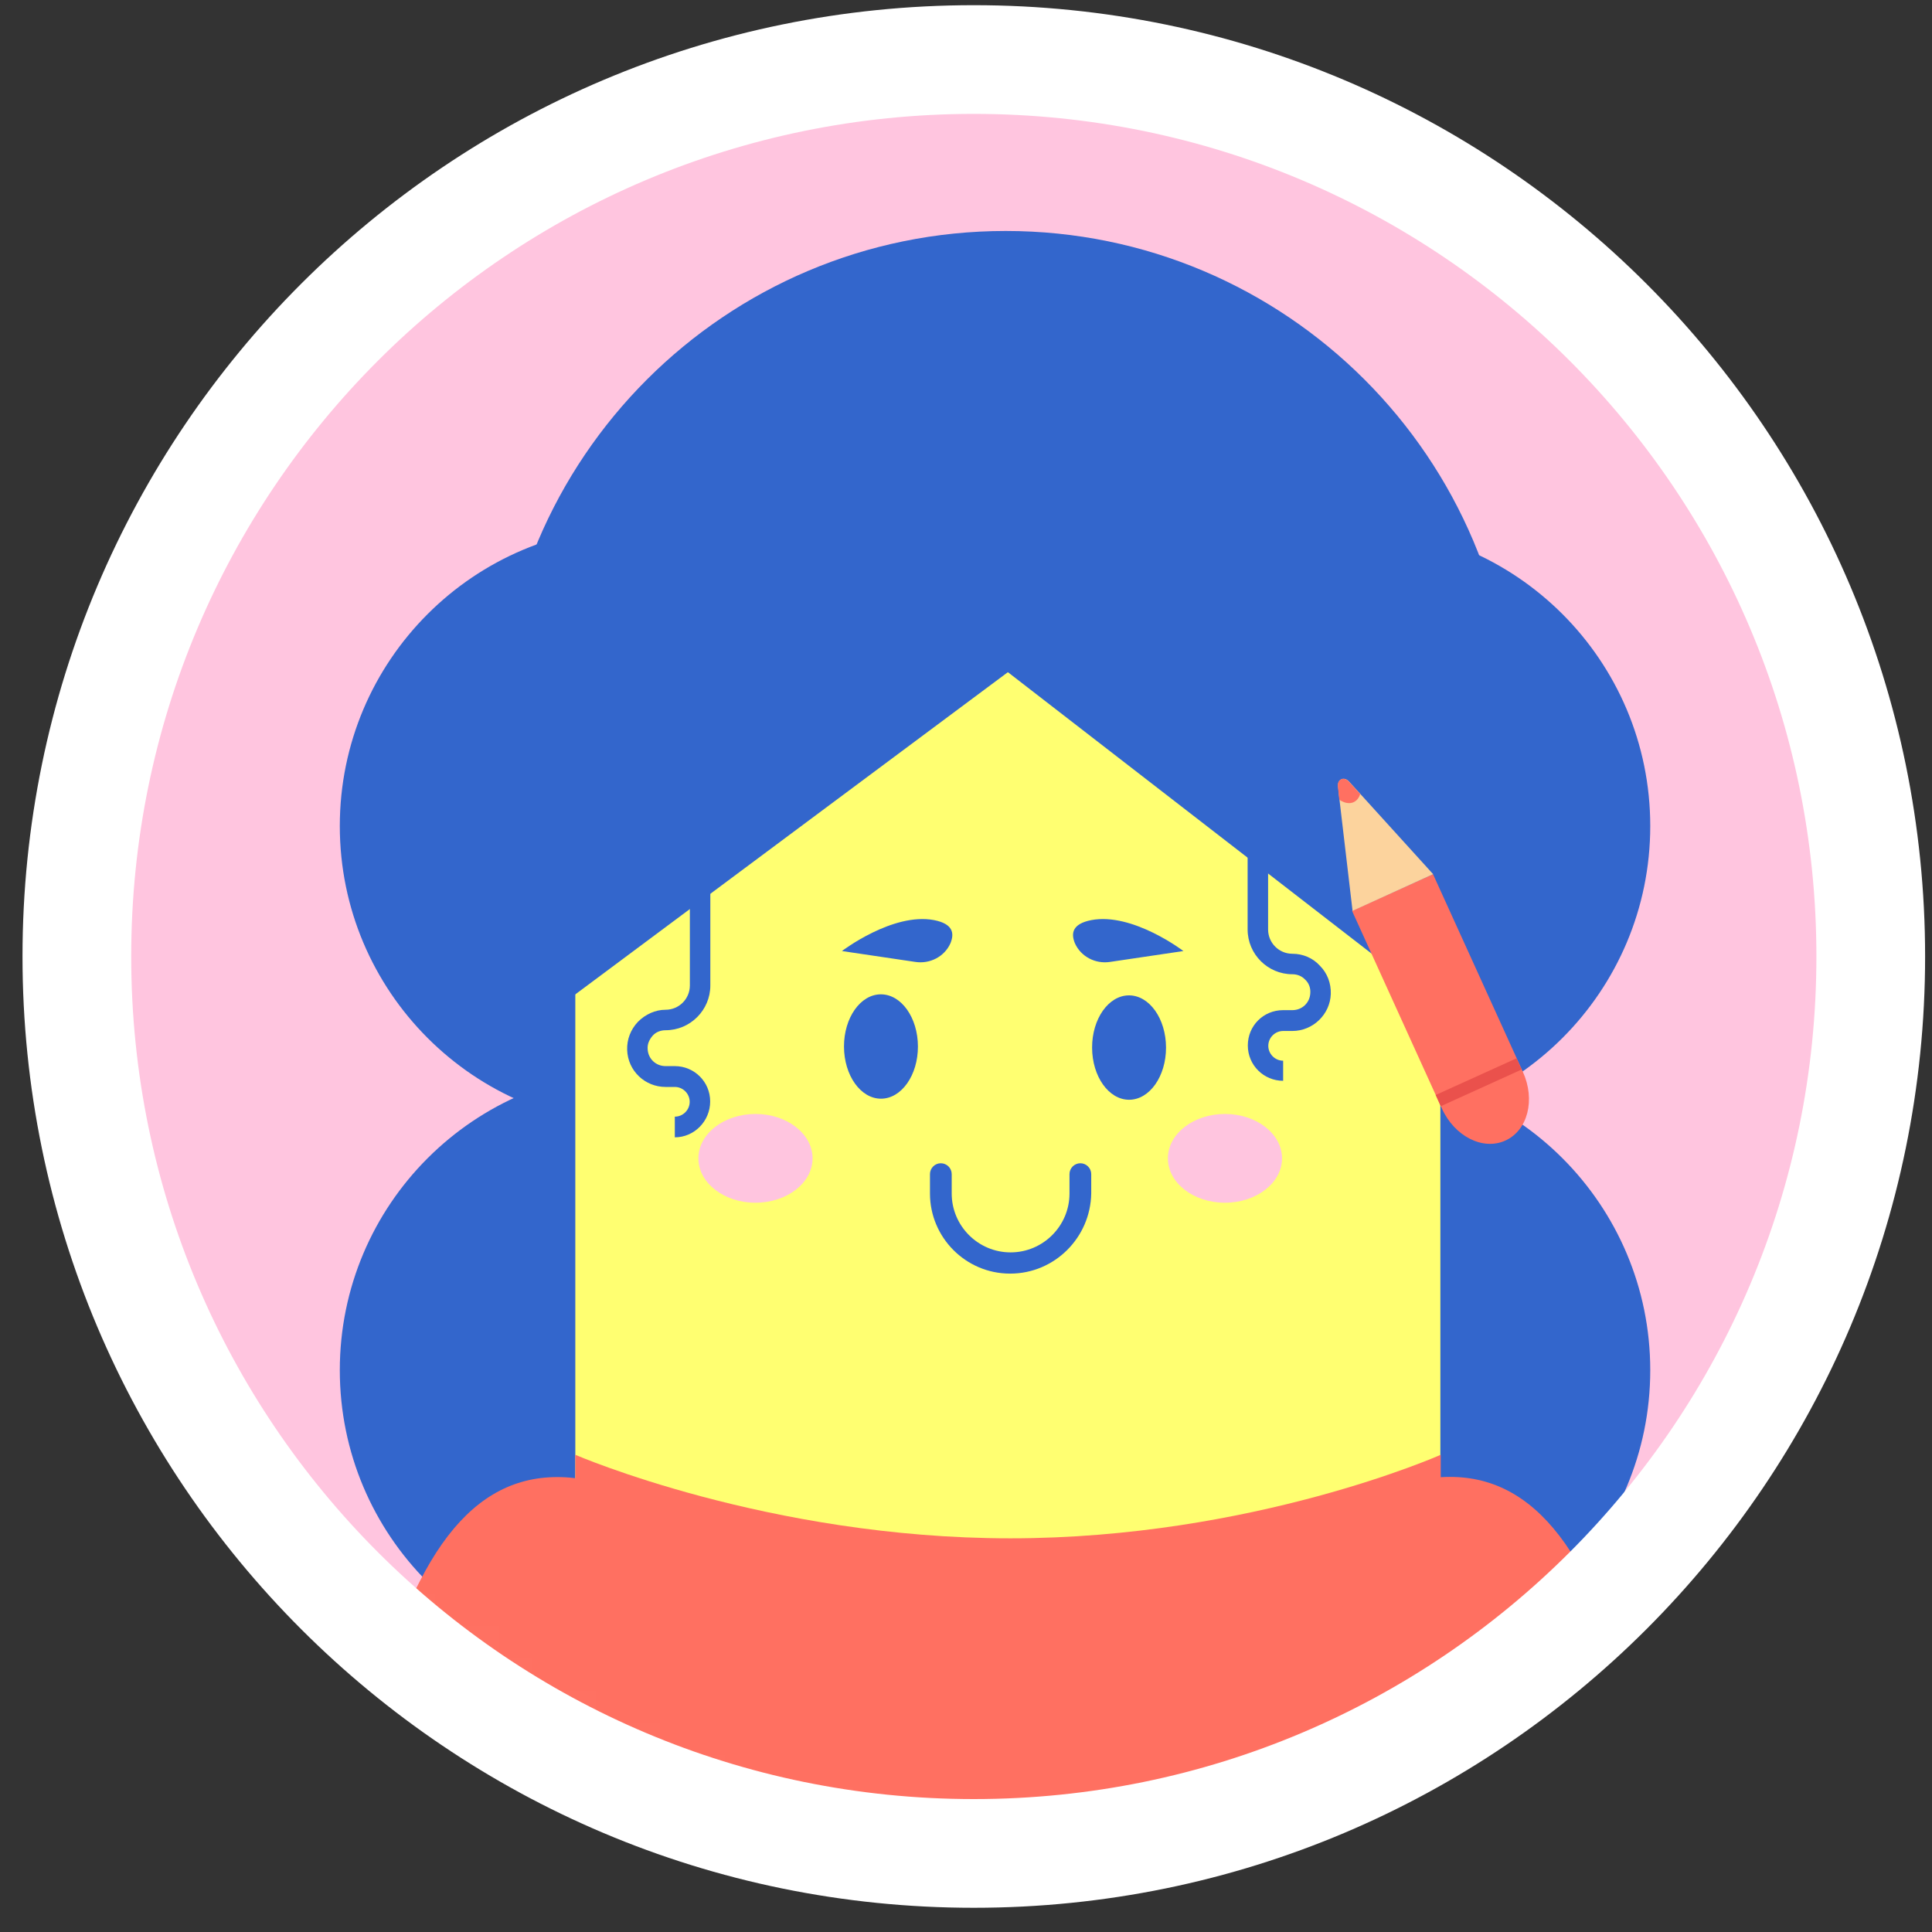 <svg width="60" height="60" viewBox="0 0 60 60" fill="none" xmlns="http://www.w3.org/2000/svg">
<rect x="0" y="0" width="60" height="60" fill="#333333" stroke="none"/>
<path d="M31.232 57.211C46.617 57.211 59.088 44.74 59.088 29.356C59.088 13.972 46.617 1.5 31.232 1.5C15.848 1.5 3.377 13.972 3.377 29.356C3.377 44.74 15.848 57.211 31.232 57.211Z" fill="#FFC5DF"/>
<mask id="mask0_2773_27216" style="mask-type:luminance" maskUnits="userSpaceOnUse" x="3" y="1" width="56" height="57">
<path d="M30.951 57.56C46.335 57.56 58.807 45.089 58.807 29.704C58.807 14.32 46.335 1.849 30.951 1.849C15.567 1.849 3.096 14.32 3.096 29.704C3.096 45.089 15.567 57.56 30.951 57.56Z" fill="white"/>
</mask>
<g mask="url(#mask0_2773_27216)">
<path d="M19.928 68.19L18.2 71.308C16.754 70.312 15.212 69.141 14.194 68.112C11.577 65.461 10.361 62.67 10.57 59.772C10.71 57.909 11.476 56.125 12.528 54.493C12.714 54.218 12.899 53.936 13.096 53.672L13.108 53.66C16.096 49.553 20.671 46.643 20.935 46.502L21.296 50.577C20.474 52.023 18.527 53.807 16.906 55.568C16.906 55.568 16.899 55.576 16.884 55.591C16.653 55.844 16.422 56.086 16.214 56.345C15.308 57.386 14.593 58.393 14.351 59.299C13.659 61.871 15.904 65.439 19.934 68.19H19.928Z" fill="#FFFF71"/>
<path d="M19.86 33.244H41.942C47.086 33.244 51.25 37.414 51.25 42.552C51.25 47.695 47.08 51.859 41.942 51.859H19.86C14.717 51.859 10.553 47.69 10.553 42.552C10.553 37.408 14.723 33.244 19.86 33.244Z" fill="#3366CC"/>
<path d="M19.86 16.346H41.942C47.086 16.346 51.25 20.515 51.25 25.653C51.25 30.797 47.08 34.961 41.942 34.961H19.86C14.717 34.961 10.553 30.791 10.553 25.653C10.553 20.51 14.723 16.346 19.86 16.346Z" fill="#3366CC"/>
<path d="M31.233 38.697C39.938 38.697 46.995 31.64 46.995 22.935C46.995 14.23 39.938 7.173 31.233 7.173C22.528 7.173 15.471 14.23 15.471 22.935C15.471 31.64 22.528 38.697 31.233 38.697Z" fill="#3366CC"/>
<path d="M44.732 20.875H17.867V89.647H44.732V20.875Z" fill="#FFFF71"/>
<path d="M35.067 34.154C35.701 34.152 36.214 33.426 36.212 32.531C36.21 31.635 35.694 30.911 35.06 30.912C34.426 30.914 33.914 31.641 33.916 32.536C33.918 33.431 34.433 34.155 35.067 34.154Z" fill="#3366CC"/>
<path d="M27.362 34.121C27.996 34.119 28.509 33.393 28.507 32.498C28.505 31.602 27.989 30.878 27.355 30.88C26.721 30.881 26.209 31.608 26.211 32.503C26.213 33.398 26.728 34.122 27.362 34.121Z" fill="#3366CC"/>
<path d="M15.865 32.372L31.301 20.875L46.596 32.71V19.936H16.017L15.865 32.372Z" fill="#3366CC"/>
<path d="M23.462 37.352C24.441 37.352 25.235 36.735 25.235 35.973C25.235 35.212 24.441 34.595 23.462 34.595C22.483 34.595 21.689 35.212 21.689 35.973C21.689 36.735 22.483 37.352 23.462 37.352Z" fill="#FFC5DF"/>
<path d="M38.042 37.352C39.021 37.352 39.815 36.735 39.815 35.973C39.815 35.212 39.021 34.595 38.042 34.595C37.063 34.595 36.27 35.212 36.27 35.973C36.27 36.735 37.063 37.352 38.042 37.352Z" fill="#FFC5DF"/>
<path d="M31.368 39.553C29.989 39.553 28.881 38.427 28.881 37.065V36.463C28.881 36.277 29.033 36.126 29.218 36.126C29.404 36.126 29.556 36.277 29.556 36.463V37.065C29.556 38.073 30.378 38.894 31.385 38.894C32.392 38.894 33.214 38.073 33.214 37.065V36.463C33.214 36.277 33.366 36.126 33.552 36.126C33.737 36.126 33.889 36.277 33.889 36.463V37.065C33.867 38.433 32.752 39.553 31.374 39.553H31.368Z" fill="#3366CC"/>
<path d="M26.146 29.536C26.146 29.536 27.722 28.332 29.005 28.574C29.607 28.692 29.641 28.99 29.517 29.294C29.332 29.71 28.881 29.941 28.431 29.874L26.152 29.536H26.146Z" fill="#3366CC"/>
<path d="M36.753 29.536C36.753 29.536 35.177 28.332 33.894 28.574C33.292 28.692 33.258 28.99 33.382 29.294C33.568 29.71 34.018 29.941 34.468 29.874L36.747 29.536H36.753Z" fill="#3366CC"/>
<path d="M39.849 33.565C39.247 33.565 38.752 33.081 38.752 32.468C38.752 31.855 39.236 31.371 39.849 31.371H40.136C40.44 31.371 40.682 31.14 40.693 30.836C40.704 30.684 40.648 30.532 40.541 30.431C40.434 30.313 40.288 30.256 40.136 30.256C39.371 30.256 38.746 29.632 38.746 28.866V24.004H39.382V28.866C39.382 29.283 39.72 29.62 40.136 29.62C40.462 29.62 40.772 29.75 40.991 29.992C41.222 30.223 41.34 30.538 41.329 30.87C41.307 31.506 40.772 32.018 40.136 32.018H39.849C39.596 32.018 39.388 32.226 39.388 32.479C39.388 32.732 39.596 32.941 39.849 32.941V33.565Z" fill="#3366CC"/>
<path d="M20.957 35.315V34.679C21.21 34.679 21.419 34.471 21.419 34.218C21.419 33.965 21.21 33.756 20.957 33.756H20.67C20.034 33.756 19.5 33.261 19.477 32.608C19.466 32.282 19.584 31.972 19.815 31.73C20.046 31.5 20.349 31.359 20.67 31.359C21.087 31.359 21.424 31.021 21.424 30.605V25.743H22.06V30.605C22.06 31.37 21.436 31.995 20.67 31.995C20.518 31.995 20.366 32.051 20.265 32.169C20.164 32.288 20.102 32.423 20.113 32.575C20.124 32.878 20.366 33.109 20.67 33.109H20.957C21.559 33.109 22.055 33.593 22.055 34.206C22.055 34.82 21.559 35.321 20.957 35.321V35.315Z" fill="#3366CC"/>
<path d="M17.867 45.18C17.867 45.18 23.855 47.774 31.378 47.774C38.902 47.774 44.743 45.18 44.743 45.18V89.636H17.878L17.867 45.18Z" fill="#FF7061"/>
<path d="M17.356 55.81L17.345 55.844L16.872 55.602C16.642 55.855 16.411 56.097 16.203 56.356L12.534 54.493C12.719 54.217 12.905 53.936 13.102 53.672L12.162 53.199L12.173 53.188L13.113 53.66L16.9 55.585L17.362 55.816L17.356 55.81Z" fill="#BCD447"/>
<path d="M41.442 56.609C41.442 56.609 36.822 56.502 34.087 57.836C31.352 56.502 26.732 56.609 26.732 56.609L26.305 57.025V67.796L34.087 68.955L41.87 67.796V57.025L41.442 56.609Z" fill="white"/>
<path d="M25.533 56.89L33.186 58.252V69.383L25.533 68.269V56.89Z" fill="#EA514C"/>
<path d="M42.544 56.891L34.902 58.252V69.383L42.544 68.28V56.891Z" fill="#EA514C"/>
<path d="M48.948 66.569C47.052 68.747 44.199 69.844 40.474 69.844C39.016 69.844 37.103 69.58 35.381 69.242L36.388 65.815C41.183 66.744 44.863 66.474 46.242 64.206C47.93 61.437 47.097 58.905 46.349 56.828C46.219 56.479 46.107 56.147 45.989 55.832L49.303 54.144C49.325 54.223 49.522 54.572 49.776 55.106C50.76 57.217 52.646 62.321 48.954 66.569H48.948Z" fill="#FFFF71"/>
<path d="M49.77 55.107L46.343 56.834C46.213 56.485 46.101 56.153 45.982 55.838L49.297 54.15C49.319 54.229 49.516 54.578 49.77 55.112V55.107Z" fill="#BCD447"/>
<path d="M45.151 56.311L51.358 53.137L49.298 49.096C47.548 45.669 45.139 45.067 41.701 46.828L40.418 47.487L45.156 56.311H45.151Z" fill="#FF7061"/>
<path d="M21.931 47.487L17.193 56.31L16.287 55.849L15.814 55.607L12.038 53.671L11.099 53.198L10.98 53.142L13.04 49.102C14.79 45.675 17.199 45.072 20.637 46.834L21.92 47.492L21.931 47.487Z" fill="#FF7061"/>
<path d="M44.504 27.149L47.295 33.289C47.689 34.156 47.447 35.106 46.749 35.422C46.051 35.737 45.173 35.292 44.779 34.426L41.988 28.286L44.504 27.149Z" fill="#FF7061"/>
<path d="M44.503 27.15L42.005 28.287L41.599 24.837L41.554 24.421C41.532 24.201 41.74 24.105 41.892 24.268L42.252 24.663L44.509 27.15H44.503Z" fill="#FCD39D"/>
<path d="M42.24 24.662C42.206 24.78 42.133 24.87 42.032 24.915C41.903 24.971 41.745 24.938 41.593 24.836L41.549 24.42C41.526 24.201 41.734 24.105 41.886 24.268L42.246 24.662H42.24Z" fill="#FF7061"/>
<path d="M47.097 32.867L44.586 34.006L44.744 34.355L47.255 33.215L47.097 32.867Z" fill="#EA514C"/>
</g>
<path d="M30.242 57.56C45.626 57.56 58.098 45.089 58.098 29.704C58.098 14.32 45.626 1.849 30.242 1.849C14.858 1.849 2.387 14.32 2.387 29.704C2.387 45.089 14.858 57.56 30.242 57.56Z" stroke="white" stroke-width="3.376" stroke-miterlimit="10"/>
</svg>
